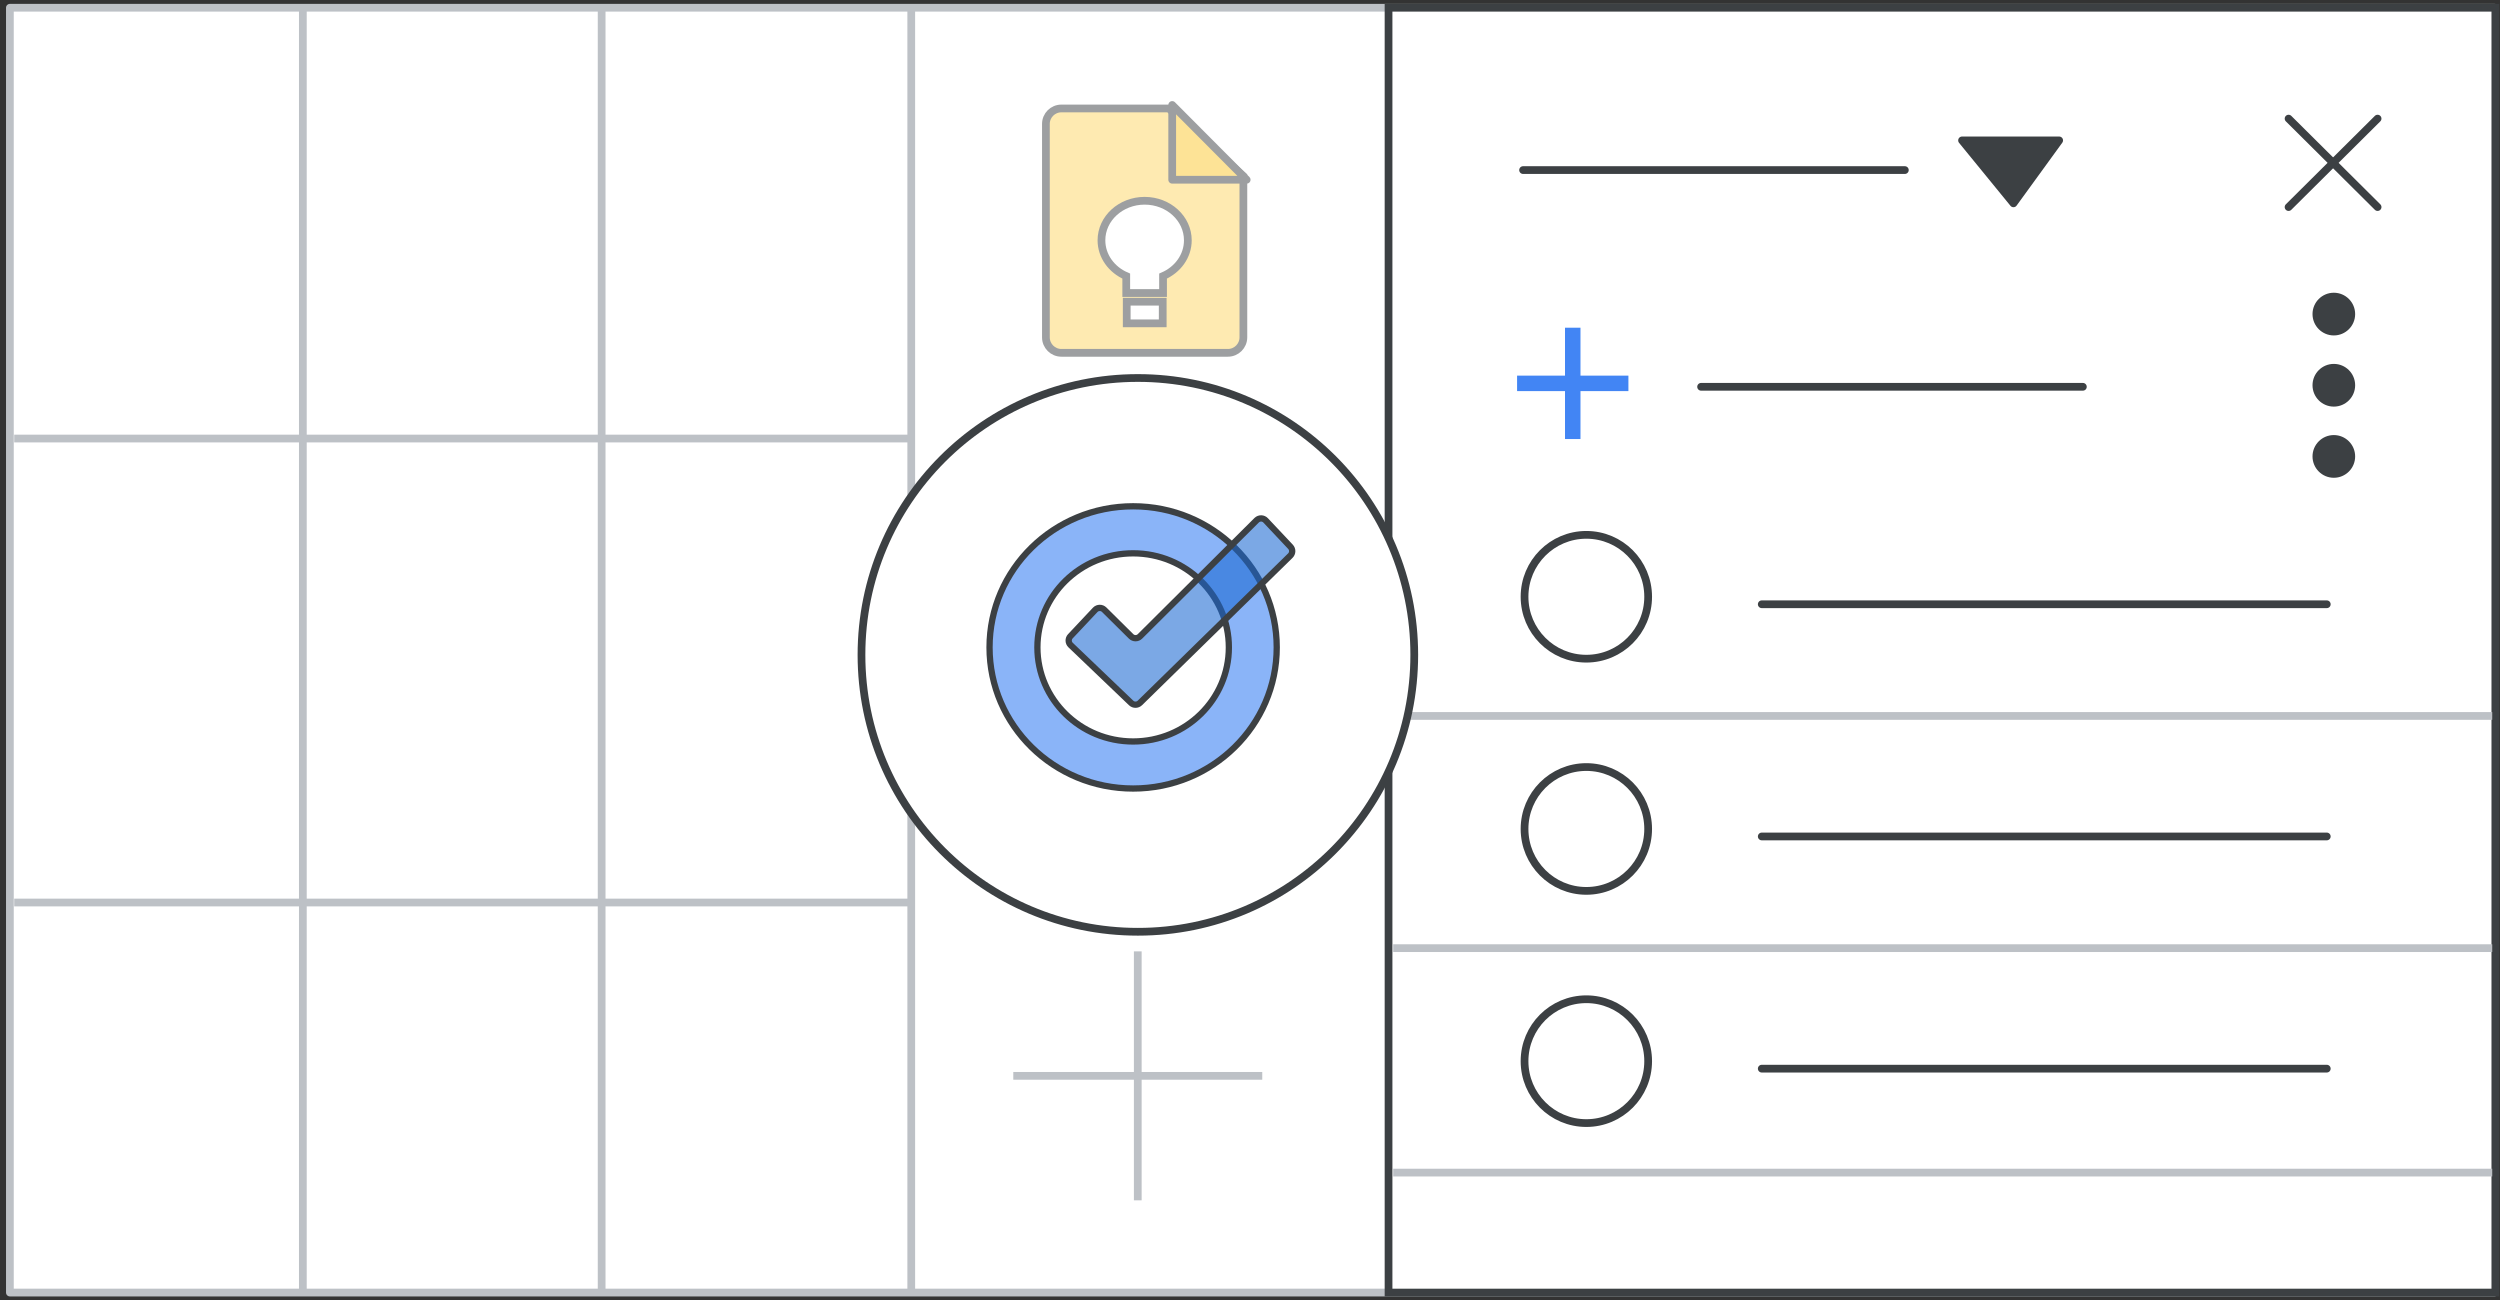 <?xml version="1.0" encoding="UTF-8"?>
<svg width="323px" height="168px" viewBox="0 0 323 168" version="1.1" xmlns="http://www.w3.org/2000/svg" xmlns:xlink="http://www.w3.org/1999/xlink">
    <rect x="0" y="0" width="323" height="168" fill="#333333" stroke="none"/>
    <title>calendar-tasks</title>
    <g id="Page-1" stroke="none" stroke-width="1" fill="none" fill-rule="evenodd">
        <g id="calendar-tasks" transform="translate(1.278, 1)">
            <rect id="bg" fill="#FFFFFF" x="0" y="0" width="321" height="166"></rect>
            <rect id="border" stroke="#BDC1C6" stroke-linejoin="round" x="0" y="0" width="321" height="166"></rect>
            <g id="calendar-grid" transform="translate(0.758, 0.548)" stroke="#BDC1C6" stroke-linecap="square">
                <line x1="0.3" y1="55.111" x2="115" y2="55.111" id="Line-4"></line>
                <line x1="0.3" y1="115.057" x2="115" y2="115.057" id="Line-4"></line>
                <line x1="37.092" y1="0" x2="37.092" y2="164.998" id="Line"></line>
                <line x1="75.697" y1="0" x2="75.697" y2="164.998" id="Line"></line>
                <line x1="115.697" y1="0" x2="115.697" y2="164.998" id="Line-Copy-2"></line>
            </g>
            <g id="right-sidebar" transform="translate(132.258, 0)">
                <g id="Logos/keep" opacity="0.5" transform="translate(1.595, 13.013)" stroke="#3C4043">
                    <g id="Group-42" transform="translate(0, 0)">
                        <path d="M2,0 L15.88,0 L15.88,0 L25.513,8.736 L25.513,29.573 C25.513,30.677 24.618,31.573 23.513,31.573 L2,31.573 C0.895,31.573 1.3527075e-16,30.677 0,29.573 L0,2 C-5.7935996e-16,0.895 0.895,-1.91384796e-17 2,0 Z" id="Rectangle" fill="#FDD663"></path>
                        <path d="M25.961,0.275 L16.301,9.897 L16.301,0.275 L25.961,0.275 Z" id="Path-5" fill="#FBC72E" stroke-linejoin="round" transform="translate(20.776, 4.734) rotate(-90) translate(-20.776, -4.734) "></path>
                    </g>
                    <g id="Group-28" transform="translate(7.176, 11.925)" fill="#FFFFFF">
                        <path d="M5.581,0 C8.663,0 11.162,2.287 11.162,5.109 C11.162,7.152 9.852,8.916 7.959,9.733 L7.958,11.922 L3.204,11.922 L3.203,9.733 C1.31,8.916 0,7.152 0,5.109 C0,2.287 2.499,0 5.581,0 Z" id="Combined-Shape"></path>
                        <rect id="Rectangle" x="3.265" y="13.042" width="4.651" height="2.796"></rect>
                    </g>
                </g>
                <rect id="Rectangle" stroke="#3C4043" fill="#FFFFFF" x="45.864" y="0" width="143" height="166"></rect>
                <g id="UI/line-light-grey" transform="translate(93.583, 76.143)" stroke="#3C4043" stroke-linecap="round" stroke-linejoin="round">
                    <line x1="0.5" y1="0.927" x2="73.5" y2="0.927" id="Line-5"></line>
                </g>
                <g id="Group-2" transform="translate(63.434, 68.102)" stroke="#3C4043">
                    <ellipse id="Oval" cx="7.986" cy="8" rx="7.986" ry="8"></ellipse>
                </g>
                <g id="UI/line-light-grey" transform="translate(93.583, 106.143)" stroke="#3C4043" stroke-linecap="round" stroke-linejoin="round">
                    <line x1="0.5" y1="0.927" x2="73.5" y2="0.927" id="Line-5"></line>
                </g>
                <g id="Group-2" transform="translate(63.434, 98.102)" stroke="#3C4043">
                    <ellipse id="Oval" cx="7.986" cy="8" rx="7.986" ry="8"></ellipse>
                </g>
                <g id="UI/line-light-grey" transform="translate(93.583, 136.143)" stroke="#3C4043" stroke-linecap="round" stroke-linejoin="round">
                    <line x1="0.5" y1="0.927" x2="73.5" y2="0.927" id="Line-5"></line>
                </g>
                <g id="Group-2" transform="translate(63.434, 128.102)" stroke="#3C4043">
                    <ellipse id="Oval" cx="7.986" cy="8" rx="7.986" ry="8"></ellipse>
                </g>
                <g id="Group-2" transform="translate(62.908, 17.139)">
                    <g id="Group-4" transform="translate(57.053, 0)" fill="#3C4043" stroke="#3C4043" stroke-linecap="round" stroke-linejoin="round">
                        <g id="Icons/arrow-expand-sm">
                            <polygon id="Path-4" points="0 0 12.547 0 6.642 8.133"></polygon>
                        </g>
                    </g>
                    <g id="UI/line-light-grey" transform="translate(0, 3.098)" stroke="#3C4043" stroke-linecap="round" stroke-linejoin="round">
                        <line x1="0.338" y1="0.737" x2="49.662" y2="0.737" id="Line-5"></line>
                    </g>
                    <g id="UI/line-light-grey" transform="translate(23, 31.098)" stroke="#3C4043" stroke-linecap="round" stroke-linejoin="round">
                        <line x1="0.338" y1="0.737" x2="49.662" y2="0.737" id="Line-5"></line>
                    </g>
                    <g id="plus-sign" transform="translate(0, 24.637)" stroke="#4285F4" stroke-linecap="square" stroke-width="2">
                        <line x1="6.755" y1="0.563" x2="6.755" y2="12.947" id="Line"></line>
                        <line x1="0.563" y1="6.755" x2="12.947" y2="6.755" id="Line-2"></line>
                    </g>
                </g>
                <g id="Icons/menu-more-dark-grey" transform="translate(165.241, 36.821)" fill="#3C4043">
                    <ellipse id="Oval" cx="2.754" cy="2.759" rx="2.754" ry="2.759"></ellipse>
                    <ellipse id="Oval" cx="2.754" cy="11.954" rx="2.754" ry="2.759"></ellipse>
                    <ellipse id="Oval" cx="2.754" cy="21.149" rx="2.754" ry="2.759"></ellipse>
                </g>
                <line x1="46.968" y1="91.5" x2="187.961" y2="91.5" id="Line-24" stroke="#BDC1C6" stroke-linecap="square"></line>
                <line x1="46.968" y1="121.5" x2="187.961" y2="121.5" id="Line-24" stroke="#BDC1C6" stroke-linecap="square"></line>
                <line x1="46.968" y1="150.5" x2="187.961" y2="150.5" id="Line-24" stroke="#BDC1C6" stroke-linecap="square"></line>
            </g>
            <ellipse id="Oval" stroke="#3C4043" fill="#FFFFFF" cx="145.735" cy="83.611" rx="35.71" ry="35.774"></ellipse>
            <g id="Logos/tasks" transform="translate(126.57, 64.412)" stroke-width="0.812">
                <g id="Group-3" transform="translate(0, 0)">
                    <path d="M10.477,17.933 L18.297,25.412 C18.614,25.715 19.113,25.712 19.426,25.406 L38.864,6.375 C39.18,6.066 39.19,5.56 38.887,5.238 L35.674,1.824 C35.367,1.497 34.853,1.481 34.527,1.789 C34.521,1.794 34.516,1.799 34.51,1.804 L19.436,16.808 C19.12,17.123 18.609,17.123 18.292,16.809 L14.813,13.363 C14.495,13.048 13.981,13.05 13.665,13.369 C13.66,13.374 13.655,13.379 13.65,13.384 L10.446,16.79 C10.141,17.115 10.155,17.625 10.477,17.933 Z" id="Path-2" stroke="#FFFFFF" fill="#FFFFFF"></path>
                    <path d="M18.553,0 C28.799,0 37.106,8.163 37.106,18.232 C37.106,28.302 28.799,36.465 18.553,36.465 C8.306,36.465 0,28.302 0,18.232 C0,8.163 8.306,0 18.553,0 Z M18.553,6.077 C11.722,6.077 6.184,11.519 6.184,18.232 C6.184,24.945 11.722,30.387 18.553,30.387 C25.384,30.387 30.921,24.945 30.921,18.232 C30.921,11.519 25.384,6.077 18.553,6.077 Z" id="Combined-Shape" stroke="#3C4043" fill="#8AB4F8"></path>
                    <g id="Group-2" transform="translate(9.895, 1.215)" fill="#1967D2" fill-opacity="0.572" stroke="#3C4043">
                        <path d="M0.582,16.717 L8.403,24.197 C8.719,24.499 9.219,24.496 9.532,24.19 L28.969,5.159 C29.285,4.85 29.295,4.345 28.992,4.023 L25.779,0.608 C25.472,0.282 24.958,0.266 24.632,0.573 C24.626,0.578 24.621,0.584 24.615,0.589 L9.542,15.592 C9.225,15.907 8.715,15.908 8.398,15.594 L4.918,12.148 C4.6,11.832 4.086,11.835 3.77,12.153 C3.765,12.158 3.76,12.163 3.756,12.168 L0.552,15.575 C0.246,15.899 0.26,16.409 0.582,16.717 Z" id="Path-2"></path>
                    </g>
                </g>
            </g>
            <g id="Icons/close" transform="translate(293.883, 13.755)" stroke="#3C4043" stroke-linecap="round">
                <g id="Group" transform="translate(0, -0)">
                    <line x1="0.523" y1="0.571" x2="12.024" y2="11.998" id="Line-8"></line>
                    <line x1="0.523" y1="0.571" x2="12.024" y2="11.998" id="Line-8" transform="translate(6.273, 6.285) scale(-1, 1) translate(-6.273, -6.285) "></line>
                </g>
            </g>
            <g id="plus-sign" transform="translate(128.722, 121)" stroke="#BDC1C6" stroke-linecap="square">
                <line x1="17" y1="1.417" x2="17" y2="32.583" id="Line"></line>
                <line x1="1.417" y1="17" x2="32.583" y2="17" id="Line-2"></line>
            </g>
        </g>
    </g>
</svg>